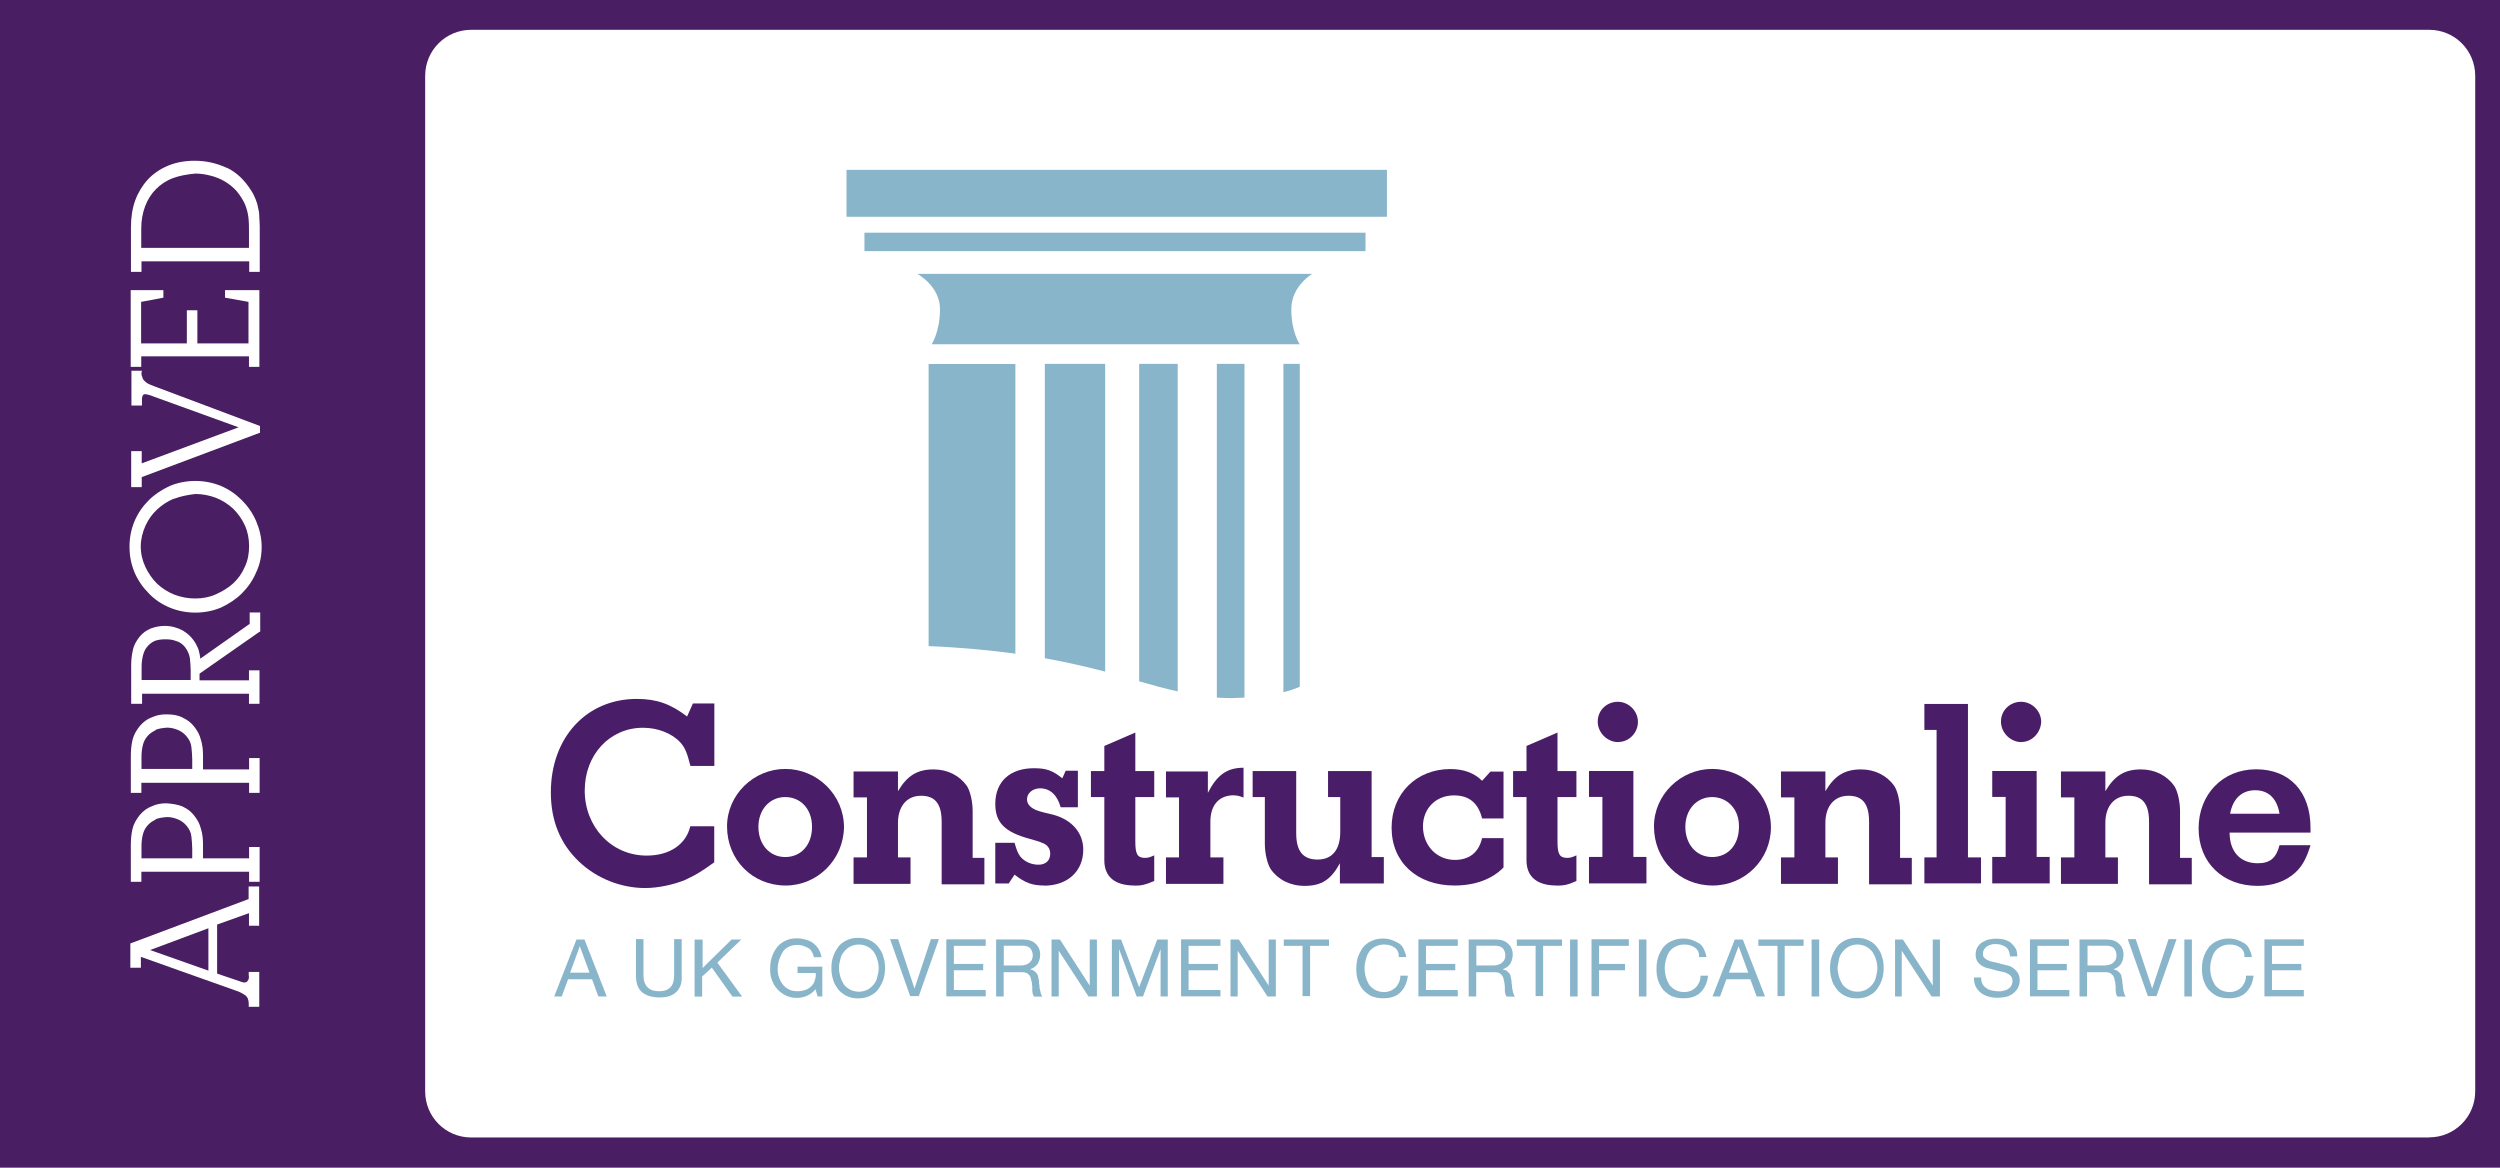 <?xml version="1.0" encoding="UTF-8"?><svg id="Layer_1" xmlns="http://www.w3.org/2000/svg" viewBox="0 0 208.86 97.55"><defs><style>.cls-1{fill-rule:evenodd;}.cls-1,.cls-2,.cls-3,.cls-4,.cls-5{stroke-width:0px;}.cls-1,.cls-4{fill:#89b5ca;}.cls-2{fill:#491e62;}.cls-3{fill:#491d67;}.cls-5{fill:#fff;}</style></defs><rect class="cls-2" width="208.86" height="97.55"/><path class="cls-5" d="m202.94,95.03H39.37c-2.14,0-3.85-1.72-3.85-3.85V6.34c0-2.14,1.72-3.85,3.85-3.85h163.57c2.14,0,3.85,1.72,3.85,3.85v84.83c0,2.14-1.72,3.85-3.85,3.85Z"/><path class="cls-3" d="m57.3,73.49c-1.02.42-2.31.7-3.4.7-2.03,0-4.06-.81-5.53-2.21-1.58-1.51-2.35-3.43-2.35-5.78,0-4.59,2.98-7.81,7.18-7.81,1.65,0,2.84.42,4.2,1.47l.49-1.09h1.79v5.22h-2c-.25-.98-.42-1.51-.84-1.96-.7-.77-1.89-1.23-3.12-1.23-2.77,0-4.87,2.24-4.87,5.25s2.21,5.43,5.18,5.43c1.93,0,3.29-.95,3.64-2.45h2v3.01c-1.12.81-1.65,1.12-2.38,1.44"/><path class="cls-3" d="m65.64,73.98c-2.77,0-4.9-2.14-4.9-4.94,0-2.63,2.21-4.8,4.87-4.8s4.9,2.17,4.9,4.87c-.04,2.7-2.21,4.87-4.87,4.87m-.04-7.39c-1.3,0-2.24,1.05-2.24,2.49s.91,2.52,2.24,2.52,2.24-1.02,2.24-2.52-.95-2.49-2.24-2.49Z"/><path class="cls-3" d="m78.67,73.8v-5.15c0-1.51-.56-2.17-1.72-2.17s-1.93.84-1.93,2.28v2.87h1.05v2.21h-4.76v-2.21h1.12v-5.01h-1.12v-2.17h3.71v1.65c.77-1.3,1.61-1.82,2.98-1.82,1.19,0,2.17.53,2.77,1.37.28.42.49,1.3.49,2.1v3.92h.98v2.21h-3.57"/><path class="cls-3" d="m87.25,73.98c-.98,0-1.61-.21-2.49-.91l-.49.74h-1.12v-3.4h1.61c.18.63.28.88.49,1.16.35.42.91.67,1.51.67s.98-.35.98-.91c0-.39-.18-.67-.49-.84-.28-.11-.25-.14-1.26-.42-2.03-.56-2.84-1.33-2.84-2.91,0-1.86,1.23-2.98,3.22-2.98,1.05,0,1.54.18,2.38.84l.28-.63h1.02v3.05h-1.44c-.28-1.02-.88-1.58-1.72-1.58-.63,0-1.09.42-1.09.91,0,.39.25.67.7.88.28.11.32.14,1.51.42,1.54.42,2.49,1.51,2.49,2.91,0,1.82-1.33,3.01-3.26,3.01"/><path class="cls-3" d="m94.78,73.98c-1.65,0-2.52-.74-2.52-2.1v-5.29h-1.12v-2.17h1.12v-2.1l2.59-1.12v3.22h1.58v2.17h-1.58v3.75c0,1.02.18,1.33.81,1.33.25,0,.39-.04.77-.21v2.14c-.74.32-1.05.39-1.65.39"/><path class="cls-3" d="m103.08,66.44c-1.23,0-1.96.81-1.96,2.21v2.98h1.09v2.21h-4.8v-2.21h1.09v-5.01h-1.09v-2.17h3.5v1.79c.77-1.51,1.61-2.1,2.98-2.1v2.49c-.39-.14-.53-.18-.81-.18"/><path class="cls-3" d="m111.94,73.8v-1.68c-.74,1.37-1.54,1.89-2.94,1.89-1.23,0-2.24-.53-2.84-1.4-.28-.42-.49-1.33-.49-2.1v-3.92h-1.02v-2.17h3.64v5.18c0,1.51.56,2.21,1.79,2.21s1.89-.84,1.89-2.31v-2.91h-1.02v-2.17h3.64v7.18h1.02v2.21h-3.68"/><path class="cls-3" d="m121.51,73.98c-3.15,0-5.25-1.96-5.25-4.83s2.1-4.9,4.9-4.9c1.12,0,2,.32,2.66.98l.7-.77h1.09v3.92h-1.79c-.32-1.3-1.09-1.93-2.35-1.93-1.51,0-2.59,1.09-2.59,2.59,0,1.61,1.16,2.8,2.66,2.8,1.23,0,2-.63,2.28-1.82h1.79v2.45c-.95.98-2.38,1.51-4.1,1.51"/><path class="cls-3" d="m130.05,73.98c-1.65,0-2.52-.74-2.52-2.1v-5.29h-1.12v-2.17h1.12v-2.1l2.59-1.12v3.22h1.58v2.17h-1.58v3.75c0,1.02.18,1.33.81,1.33.25,0,.39-.04.77-.21v2.14c-.7.32-1.05.39-1.65.39"/><path class="cls-3" d="m132.75,73.8v-2.21h1.12v-5.01h-1.12v-2.17h3.71v7.18h1.09v2.21h-4.8m2.45-11.8c-.91,0-1.72-.77-1.72-1.72s.77-1.65,1.68-1.65,1.68.77,1.68,1.68c0,.91-.74,1.68-1.65,1.68Z"/><path class="cls-3" d="m143.08,73.98c-2.77,0-4.9-2.14-4.9-4.94,0-2.63,2.21-4.8,4.87-4.8s4.9,2.17,4.9,4.87-2.17,4.87-4.87,4.87m-.04-7.39c-1.3,0-2.24,1.05-2.24,2.49s.91,2.52,2.24,2.52,2.24-1.02,2.24-2.52c.04-1.44-.95-2.49-2.24-2.49Z"/><path class="cls-3" d="m156.15,73.8v-5.15c0-1.51-.56-2.17-1.72-2.17s-1.93.84-1.93,2.28v2.87h1.05v2.21h-4.76v-2.21h1.12v-5.01h-1.12v-2.17h3.71v1.65c.77-1.3,1.61-1.82,2.98-1.82,1.19,0,2.17.53,2.77,1.37.28.42.49,1.3.49,2.1v3.92h.98v2.21h-3.57"/><polyline class="cls-3" points="160.77 73.8 160.77 71.63 161.79 71.63 161.79 60.98 160.77 60.98 160.77 58.81 164.41 58.81 164.41 71.63 165.5 71.63 165.5 73.8 160.77 73.8"/><path class="cls-3" d="m166.44,73.8v-2.21h1.12v-5.01h-1.12v-2.17h3.71v7.18h1.09v2.21h-4.8m2.45-11.8c-.91,0-1.72-.77-1.72-1.72s.77-1.65,1.68-1.65,1.68.77,1.68,1.68c-.04.91-.77,1.68-1.65,1.68Z"/><path class="cls-3" d="m179.54,73.8v-5.15c0-1.51-.56-2.17-1.72-2.17s-1.93.84-1.93,2.28v2.87h1.05v2.21h-4.76v-2.21h1.12v-5.01h-1.12v-2.17h3.71v1.65c.77-1.3,1.61-1.82,2.98-1.82,1.19,0,2.17.53,2.77,1.37.28.42.49,1.3.49,2.1v3.92h.98v2.21h-3.57"/><path class="cls-3" d="m191.77,72.89c-.81.74-1.89,1.12-3.15,1.12-2.94,0-4.94-1.96-4.94-4.8s2-4.94,4.8-4.94,4.55,1.86,4.55,4.9v.39h-6.76c0,1.58.88,2.56,2.35,2.56,1.02,0,1.54-.42,1.82-1.51h2.59c-.35,1.12-.67,1.72-1.26,2.28m-3.36-6.87c-1.12,0-1.86.7-2.1,1.96h4.13c-.21-1.26-.91-1.96-2.03-1.96Z"/><rect class="cls-4" x="72.22" y="19.44" width="41.86" height="1.54"/><rect class="cls-4" x="70.72" y="14.19" width="45.15" height="3.92"/><path class="cls-1" d="m107.22,57.83c.6-.14,1.05-.32,1.37-.46v-26.97h-1.37v27.43"/><path class="cls-1" d="m101.65,58.28c.46.04.91.04,1.37.04.32,0,.63-.04.95-.04v-27.88h-2.31v27.88"/><path class="cls-1" d="m77.58,53.98c2.77.11,5.15.35,7.25.63v-24.2h-7.25v23.57"/><path class="cls-1" d="m95.17,56.92c1.12.32,2.21.63,3.22.84v-27.36h-3.22v26.51"/><path class="cls-1" d="m87.29,54.99c1.93.35,3.57.74,5.04,1.12v-25.71h-5.04v24.59"/><path class="cls-1" d="m77.83,28.76h30.75s-.7-1.02-.7-2.94,1.75-2.94,1.75-2.94h-32.99s1.89,1.02,1.89,2.94-.7,2.94-.7,2.94"/><path class="cls-4" d="m48.83,78.49l1.86,4.76h-.7l-.53-1.44h-2l-.53,1.44h-.63l1.86-4.76h.67Zm.42,2.77l-.81-2.21h0l-.81,2.21h1.61Z"/><path class="cls-4" d="m56.5,82.87c-.32.32-.77.46-1.4.46-.6,0-1.09-.14-1.44-.42s-.53-.77-.53-1.4v-3.05h.63v3.05c0,.42.11.74.35.98s.56.32.98.32.7-.11.91-.32.32-.53.32-.98v-3.05h.63v3.05c.04.63-.14,1.09-.46,1.37Z"/><path class="cls-4" d="m58.7,78.49v2.38l2.42-2.38h.81l-2,1.93,2.07,2.84h-.81l-1.72-2.42-.81.74v1.68h-.63v-4.76h.67Z"/><path class="cls-4" d="m67.43,83.19c-.28.11-.56.18-.84.18-.35,0-.67-.07-.95-.21-.28-.14-.53-.32-.7-.53-.21-.21-.35-.49-.46-.77s-.14-.6-.14-.91c0-.35.04-.67.14-.98.11-.32.25-.6.42-.81.18-.25.42-.42.7-.56.28-.14.6-.21.98-.21.25,0,.49.04.74.11s.42.14.6.28c.18.14.32.28.46.49.11.21.21.42.25.7h-.63c-.04-.18-.11-.35-.18-.46-.07-.14-.18-.25-.32-.32s-.28-.14-.42-.18-.32-.07-.49-.07c-.28,0-.53.07-.74.18s-.39.28-.49.46-.21.42-.28.63c-.07.25-.11.49-.11.74s.04.49.11.7.18.42.32.6.32.32.53.42.42.14.7.14c.25,0,.46-.04.67-.11.18-.07.35-.18.49-.32s.25-.32.28-.49c.07-.18.11-.39.07-.6h-1.51v-.53h2.07v2.49h-.39l-.18-.6c-.18.21-.42.42-.7.53Z"/><path class="cls-4" d="m69.6,79.93c.11-.32.25-.56.42-.81s.42-.42.7-.56c.28-.14.63-.21.98-.21.39,0,.7.07.98.21s.53.32.7.56c.18.25.35.49.42.81.11.32.14.6.14.95,0,.32-.04.63-.14.95-.11.32-.25.56-.42.81s-.42.42-.7.56c-.28.14-.63.21-.98.21-.39,0-.7-.07-.98-.21-.28-.14-.53-.32-.7-.56-.18-.25-.35-.49-.42-.81-.11-.32-.14-.6-.14-.95s.04-.67.14-.95Zm.6,1.65c.07.25.18.46.28.63s.32.35.53.46.46.18.74.18.53-.07.74-.18.39-.28.53-.46.25-.39.28-.63c.07-.25.11-.46.11-.7s-.04-.49-.11-.7c-.07-.25-.18-.46-.28-.63-.14-.18-.32-.35-.53-.46s-.46-.18-.74-.18-.53.07-.74.18-.39.28-.53.46-.25.39-.28.63c-.07.25-.11.46-.11.7,0,.21.04.46.11.7Z"/><path class="cls-4" d="m76.04,83.22l-1.68-4.76h.67l1.37,4.13h0l1.37-4.13h.67l-1.68,4.76h-.7Z"/><path class="cls-4" d="m82.35,78.49v.53h-2.66v1.51h2.45v.53h-2.45v1.65h2.66v.53h-3.29v-4.76h3.29v.04Z"/><path class="cls-4" d="m85.46,78.49c.46,0,.81.11,1.05.35.25.21.39.53.39.91,0,.28-.07.53-.21.77-.14.21-.35.35-.63.46h0c.14.04.25.07.35.14l.21.21c.04.07.11.18.11.28.04.11.04.21.07.35,0,.11,0,.25.04.35,0,.11,0,.25.04.35s.04.21.07.32c.04.11.07.21.14.28h-.7s-.07-.11-.11-.21c0-.07-.04-.18-.04-.28v-.35c0-.14-.04-.25-.04-.35-.04-.11-.04-.21-.07-.32-.04-.11-.07-.21-.14-.28s-.14-.14-.21-.18c-.11-.04-.21-.07-.39-.07h-1.54v2.03h-.63v-4.76h2.24Zm.11,2.14c.14-.04.25-.07.35-.14s.18-.14.25-.25.11-.25.11-.42c0-.25-.07-.42-.21-.6-.14-.14-.35-.21-.63-.21h-1.58v1.65h1.33c.14,0,.28,0,.39-.04Z"/><path class="cls-4" d="m88.55,78.49l2.49,3.85h0v-3.85h.6v4.76h-.7l-2.49-3.82h0v3.82h-.6v-4.76h.7Z"/><path class="cls-4" d="m93.66,78.49l1.51,3.99,1.51-3.99h.88v4.76h-.6v-3.96h0l-1.47,3.96h-.53l-1.47-3.96h0v3.96h-.6v-4.76h.77Z"/><path class="cls-4" d="m101.96,78.49v.53h-2.66v1.51h2.45v.53h-2.45v1.65h2.66v.53h-3.29v-4.76h3.29v.04Z"/><path class="cls-4" d="m103.5,78.49l2.49,3.85h0v-3.85h.6v4.76h-.7l-2.49-3.82h0v3.82h-.6v-4.76h.7Z"/><path class="cls-4" d="m107.25,79.02v-.53h3.78v.53h-1.58v4.2h-.63v-4.2h-1.58Z"/><path class="cls-4" d="m116.5,79.16c-.25-.18-.53-.25-.88-.25-.28,0-.53.07-.74.18s-.39.25-.49.42c-.14.18-.21.39-.28.63-.07.25-.11.46-.11.74s.04.53.11.77c.07.25.18.46.28.63.14.18.32.32.49.42.21.11.46.18.74.18.21,0,.39-.04.56-.11s.32-.18.42-.28c.11-.11.21-.28.28-.42.07-.18.11-.35.11-.56h.63c-.07.6-.28,1.05-.63,1.4s-.84.49-1.44.49c-.39,0-.7-.07-.98-.18-.28-.14-.49-.32-.7-.53-.18-.21-.32-.49-.42-.77s-.14-.63-.14-.98.04-.67.14-.98c.11-.32.25-.56.42-.81.18-.21.42-.42.7-.53.28-.14.6-.21.98-.21.25,0,.49.04.7.11s.42.18.6.28.32.28.42.49.18.42.21.67h-.63c.04-.39-.11-.63-.35-.81Z"/><path class="cls-4" d="m121.79,78.49v.53h-2.66v1.51h2.45v.53h-2.45v1.65h2.66v.53h-3.29v-4.76h3.29v.04Z"/><path class="cls-4" d="m124.94,78.49c.46,0,.81.11,1.05.35.25.21.39.53.39.91,0,.28-.07.53-.21.77-.14.21-.35.35-.63.46h0c.14.04.25.07.35.14.07.07.14.14.21.21s.11.18.11.28c.04.11.04.21.07.35,0,.11,0,.25.04.35,0,.11,0,.25.04.35,0,.11.04.21.07.32.04.11.07.21.14.28h-.7s-.07-.11-.11-.21c0-.07-.04-.18-.04-.28v-.35c0-.11-.04-.25-.04-.35-.04-.11-.04-.21-.07-.32-.04-.11-.07-.21-.14-.28-.07-.07-.14-.14-.21-.18-.11-.04-.21-.07-.39-.07h-1.54v2.03h-.63v-4.76h2.24Zm.11,2.14c.14-.04.25-.07.35-.14s.18-.14.25-.25.11-.25.11-.42c0-.25-.07-.42-.21-.6-.14-.14-.35-.21-.63-.21h-1.58v1.65h1.33c.14,0,.28,0,.39-.04Z"/><path class="cls-4" d="m126.72,79.02v-.53h3.78v.53h-1.58v4.2h-.63v-4.2h-1.58Z"/><path class="cls-4" d="m131.8,78.49v4.76h-.63v-4.76h.63Z"/><path class="cls-4" d="m136.08,78.49v.53h-2.49v1.51h2.17v.53h-2.17v2.17h-.63v-4.76h3.12v.04Z"/><path class="cls-4" d="m137.55,78.49v4.76h-.63v-4.76h.63Z"/><path class="cls-4" d="m141.58,79.16c-.25-.18-.53-.25-.88-.25-.28,0-.53.07-.74.18s-.39.25-.49.42c-.14.18-.21.39-.28.63-.07.25-.11.46-.11.74s.04.53.11.77c.07.25.18.46.28.63.14.18.32.32.49.42.21.11.46.18.74.18.21,0,.39-.04.56-.11s.32-.18.42-.28c.11-.11.21-.28.28-.42.07-.18.11-.35.11-.56h.63c-.07.6-.28,1.05-.63,1.4s-.84.49-1.44.49c-.39,0-.7-.07-.98-.18-.28-.14-.49-.32-.7-.53-.18-.21-.32-.49-.42-.77s-.14-.63-.14-.98.04-.67.14-.98c.11-.32.25-.56.42-.81.18-.21.42-.42.7-.53.28-.14.6-.21.98-.21.25,0,.49.04.7.11s.42.18.6.28.32.28.42.49.18.42.21.67h-.63c.07-.39-.11-.63-.35-.81Z"/><path class="cls-4" d="m145.6,78.49l1.86,4.76h-.7l-.53-1.44h-2l-.53,1.44h-.63l1.86-4.76h.67Zm.46,2.77l-.81-2.21h0l-.81,2.21h1.61Z"/><path class="cls-4" d="m146.9,79.02v-.53h3.78v.53h-1.58v4.2h-.6v-4.2h-1.61Z"/><path class="cls-4" d="m151.98,78.49v4.76h-.63v-4.76h.63Z"/><path class="cls-4" d="m153.03,79.93c.11-.32.25-.56.42-.81s.42-.42.7-.56.63-.21.98-.21c.39,0,.7.07.98.21s.53.32.7.56c.18.25.35.49.42.81.11.32.14.6.14.95,0,.32-.04.63-.14.95s-.25.56-.42.81-.42.42-.7.56c-.28.14-.63.21-.98.21-.39,0-.7-.07-.98-.21-.28-.14-.53-.32-.7-.56-.18-.25-.35-.49-.42-.81-.11-.32-.14-.6-.14-.95s.04-.67.14-.95Zm.6,1.65c.07.25.18.46.28.63s.32.35.53.46.46.18.74.18.53-.07.74-.18.39-.28.53-.46.25-.39.28-.63c.07-.25.11-.46.11-.7s-.04-.49-.11-.7c-.07-.25-.18-.46-.28-.63-.14-.18-.32-.35-.53-.46s-.46-.18-.74-.18-.53.07-.74.18-.39.28-.53.46-.25.39-.28.63-.11.46-.11.7c0,.21.04.46.11.7Z"/><path class="cls-4" d="m158.98,78.49l2.49,3.85h0v-3.85h.6v4.76h-.7l-2.49-3.82h0v3.82h-.56v-4.76h.67Z"/><path class="cls-4" d="m167.57,79.12c-.21-.14-.49-.25-.81-.25-.14,0-.28,0-.39.04s-.25.07-.35.14-.18.14-.25.25-.11.25-.11.39.04.28.14.35.21.18.35.21c.14.07.32.11.49.14s.35.07.56.14c.18.04.39.11.56.14s.35.14.49.25.25.25.35.39c.07.14.14.35.14.6s-.07.46-.18.67c-.11.18-.25.32-.42.46-.18.11-.39.21-.6.25s-.46.07-.67.07c-.28,0-.53-.04-.77-.11s-.46-.18-.63-.32-.32-.32-.42-.53-.14-.46-.14-.74h.6c0,.21.04.39.11.53.07.14.18.28.32.35.14.11.28.18.46.21s.35.07.53.07c.14,0,.28,0,.42-.04.14-.04.28-.07.39-.14.11-.07.21-.14.28-.28.07-.11.11-.25.11-.42s-.04-.28-.14-.39c-.07-.11-.21-.18-.35-.25s-.32-.11-.49-.14-.35-.07-.56-.14c-.18-.04-.39-.11-.56-.14s-.35-.14-.49-.21c-.14-.11-.25-.21-.35-.35-.07-.14-.14-.32-.14-.53,0-.25.04-.46.14-.63s.21-.32.39-.42.35-.21.56-.25.42-.07.63-.07c.25,0,.46.04.67.07.21.07.39.14.56.28.14.14.28.28.39.46s.14.42.14.67h-.6c-.04-.35-.14-.63-.35-.77Z"/><path class="cls-4" d="m172.85,78.49v.53h-2.63v1.51h2.45v.53h-2.45v1.65h2.66v.53h-3.29v-4.76h3.26v.04Z"/><path class="cls-4" d="m175.97,78.49c.46,0,.81.11,1.05.35.25.21.39.53.39.91,0,.28-.07.53-.21.77-.14.21-.35.35-.63.46h0c.14.04.25.07.35.14.07.07.14.14.21.21s.11.18.11.28c.04.11.04.21.07.35,0,.11,0,.25.04.35,0,.11,0,.25.04.35,0,.11.04.21.07.32.04.11.07.21.14.28h-.7s-.07-.11-.11-.21c0-.07-.04-.18-.04-.28v-.35c0-.11-.04-.25-.04-.35-.04-.11-.04-.21-.07-.32-.04-.11-.07-.21-.14-.28-.07-.07-.14-.14-.21-.18-.11-.04-.21-.07-.39-.07h-1.54v2.03h-.63v-4.76h2.24Zm.14,2.14c.14-.04.25-.07.35-.14s.18-.14.25-.25.11-.25.11-.42c0-.25-.07-.42-.21-.6-.14-.14-.35-.21-.63-.21h-1.58v1.65h1.33c.11,0,.25,0,.39-.04Z"/><path class="cls-4" d="m179.44,83.22l-1.68-4.76h.67l1.37,4.13h0l1.37-4.13h.67l-1.68,4.76h-.7Z"/><path class="cls-4" d="m183.12,78.49v4.76h-.63v-4.76h.63Z"/><path class="cls-4" d="m187.15,79.16c-.25-.18-.53-.25-.88-.25-.28,0-.53.07-.74.18s-.39.25-.49.42c-.14.18-.21.39-.28.63s-.11.46-.11.74.04.53.11.77.18.46.28.63c.14.18.32.32.49.42.21.11.46.18.74.18.21,0,.39-.04.56-.11s.32-.18.42-.28.21-.28.28-.42c.07-.18.11-.35.11-.56h.63c-.07.6-.28,1.05-.63,1.4s-.84.49-1.44.49c-.39,0-.7-.07-.98-.18-.28-.14-.49-.32-.7-.53-.18-.21-.32-.49-.42-.77s-.14-.63-.14-.98.04-.67.14-.98c.11-.32.25-.56.42-.81.18-.21.42-.42.7-.53.28-.14.6-.21.98-.21.25,0,.49.04.7.11s.42.18.6.28.32.28.42.49.18.42.21.67h-.63c.04-.39-.11-.63-.35-.81Z"/><path class="cls-4" d="m192.47,78.49v.53h-2.66v1.51h2.45v.53h-2.45v1.65h2.66v.53h-3.29v-4.76h3.29v.04Z"/><path class="cls-5" d="m21.68,77.34h-.88v-1.05l-2.66.95v4.1l1.86.63c.07.04.14.04.21.07.07.04.14.04.21.04.11,0,.21-.04.25-.11s.11-.14.11-.21.04-.18,0-.28v-.28h.88v2.91h-.88v-.28c0-.32-.11-.56-.32-.7s-.46-.28-.7-.35l-7.99-2.84v.91h-.88v-2.03l9.88-3.71v-1.05h.88v3.29h.04Zm-9.14,2.03l4.87,1.72v-3.54l-4.87,1.82Z"/><path class="cls-5" d="m15.27,67.39c.39.18.7.42.95.74.25.32.46.67.56,1.09.14.42.18.88.18,1.33v1.16h3.85v-.95h.88v2.91h-.88v-.84h-9v.84h-.88v-3.05c0-.49.04-.95.14-1.37s.32-.81.63-1.19c.28-.32.6-.56.98-.7.39-.18.77-.25,1.23-.25.53.04.98.11,1.37.28Zm-2.28,1.09c-.28.14-.49.28-.67.49-.18.21-.32.46-.39.77-.07.28-.11.63-.11.95v1.02h4.24v-.81c0-.35-.04-.67-.07-1.02-.04-.35-.18-.63-.42-.91-.21-.25-.46-.42-.74-.53s-.56-.18-.88-.18c-.39.04-.74.07-.98.21Z"/><path class="cls-5" d="m15.27,59.96c.39.18.7.42.95.74.25.32.46.67.56,1.09.14.42.18.88.18,1.33v1.16h3.85v-.95h.88v2.91h-.88v-.84h-9v.84h-.88v-3.05c0-.49.04-.95.14-1.37s.32-.81.63-1.19c.28-.32.6-.56.98-.7.39-.18.77-.25,1.23-.25.53,0,.98.07,1.37.28Zm-2.28,1.05c-.28.14-.49.28-.67.49-.18.21-.32.46-.39.77-.07.28-.11.63-.11.95v1.02h4.24v-.81c0-.35-.04-.67-.07-1.02-.04-.35-.18-.63-.42-.91-.21-.25-.46-.42-.74-.53s-.56-.18-.88-.18c-.39.04-.74.07-.98.21Z"/><path class="cls-5" d="m21.68,52.78l-5.01,3.5v.56h4.13v-.84h.88v2.8h-.88v-.84h-8.93v.84h-.91v-3.22c0-.42.04-.84.14-1.26.07-.39.28-.77.56-1.12.25-.32.56-.53.95-.7.39-.14.77-.21,1.16-.21.53,0,1.05.14,1.51.39.46.28.81.63,1.09,1.12.11.21.21.42.25.6.04.21.11.42.11.63l4.13-2.91v-.95h.88v1.61h-.04Zm-8.76.77c-.25.11-.46.28-.63.49-.18.21-.28.46-.35.74s-.11.6-.11.91v1.12h4.1v-.84c0-.35-.04-.67-.07-1.02-.07-.35-.21-.63-.42-.91-.21-.25-.46-.42-.74-.49-.28-.11-.56-.14-.88-.14-.35,0-.63.04-.91.14Z"/><path class="cls-5" d="m18.46,40.6c.67.28,1.26.7,1.75,1.19s.91,1.09,1.19,1.75c.28.67.46,1.37.46,2.14s-.14,1.47-.46,2.14c-.28.67-.7,1.26-1.19,1.75s-1.09.88-1.75,1.19c-.67.28-1.4.42-2.14.42s-1.47-.14-2.14-.42c-.67-.28-1.26-.67-1.75-1.19-.49-.49-.91-1.09-1.19-1.75-.28-.67-.42-1.37-.42-2.14s.14-1.47.42-2.14c.28-.67.7-1.26,1.19-1.75s1.09-.88,1.75-1.19c.67-.28,1.4-.42,2.14-.42.74,0,1.47.14,2.14.42Zm-3.89,1.05c-.56.21-1.02.53-1.44.91-.42.39-.74.84-.98,1.37s-.39,1.12-.39,1.72c0,.63.14,1.19.39,1.72.25.53.56.98.98,1.4.42.39.91.7,1.44.91.56.21,1.12.32,1.75.32.6,0,1.19-.11,1.72-.35s1.02-.53,1.44-.91c.42-.39.74-.84.98-1.4.25-.53.35-1.12.35-1.72s-.11-1.19-.35-1.72-.56-.98-.98-1.4c-.42-.39-.91-.7-1.44-.91-.56-.21-1.12-.32-1.72-.32-.6.07-1.19.18-1.75.39Z"/><path class="cls-5" d="m11.87,31.45c.04.14.07.25.18.35s.18.18.32.25.28.14.49.21l8.86,3.33v.56l-9.88,3.71v.84h-.88v-3.01h.88v1.02l8.09-3.01-7.15-2.59c-.07-.04-.18-.07-.32-.11s-.25-.07-.32-.07c-.11,0-.18.04-.21.11-.04.07-.07.18-.07.28v.56h-.88v-2.91h.88c-.07.18-.04.35,0,.49Z"/><path class="cls-5" d="m21.68,30.65h-.88v-.88h-9v.88h-.88v-6.41h2.73v.63l-1.86.35v3.47h3.82v-2.77h.88v2.77h4.27v-3.47l-1.96-.35v-.63h2.87v6.41Z"/><path class="cls-5" d="m18.95,14.01c.81.39,1.47,1.02,2,1.86.18.25.28.49.39.74.11.25.18.49.21.7.07.25.11.49.11.74s.04.53.04.84v3.82h-.88v-.88h-9v.88h-.88v-3.71c0-.81.11-1.58.35-2.24s.6-1.26,1.05-1.75,1.02-.88,1.68-1.16c.67-.28,1.4-.42,2.24-.42.98,0,1.86.21,2.7.6Zm-4.52.88c-.56.21-1.02.53-1.4.91s-.7.88-.91,1.44-.32,1.19-.32,1.86v1.61h9v-1.3c0-.42,0-.81-.04-1.19-.04-.39-.14-.77-.28-1.12-.18-.42-.42-.77-.7-1.12-.28-.32-.63-.6-.98-.81s-.77-.39-1.19-.49c-.42-.11-.84-.18-1.3-.18-.7.07-1.33.18-1.89.39Z"/></svg>